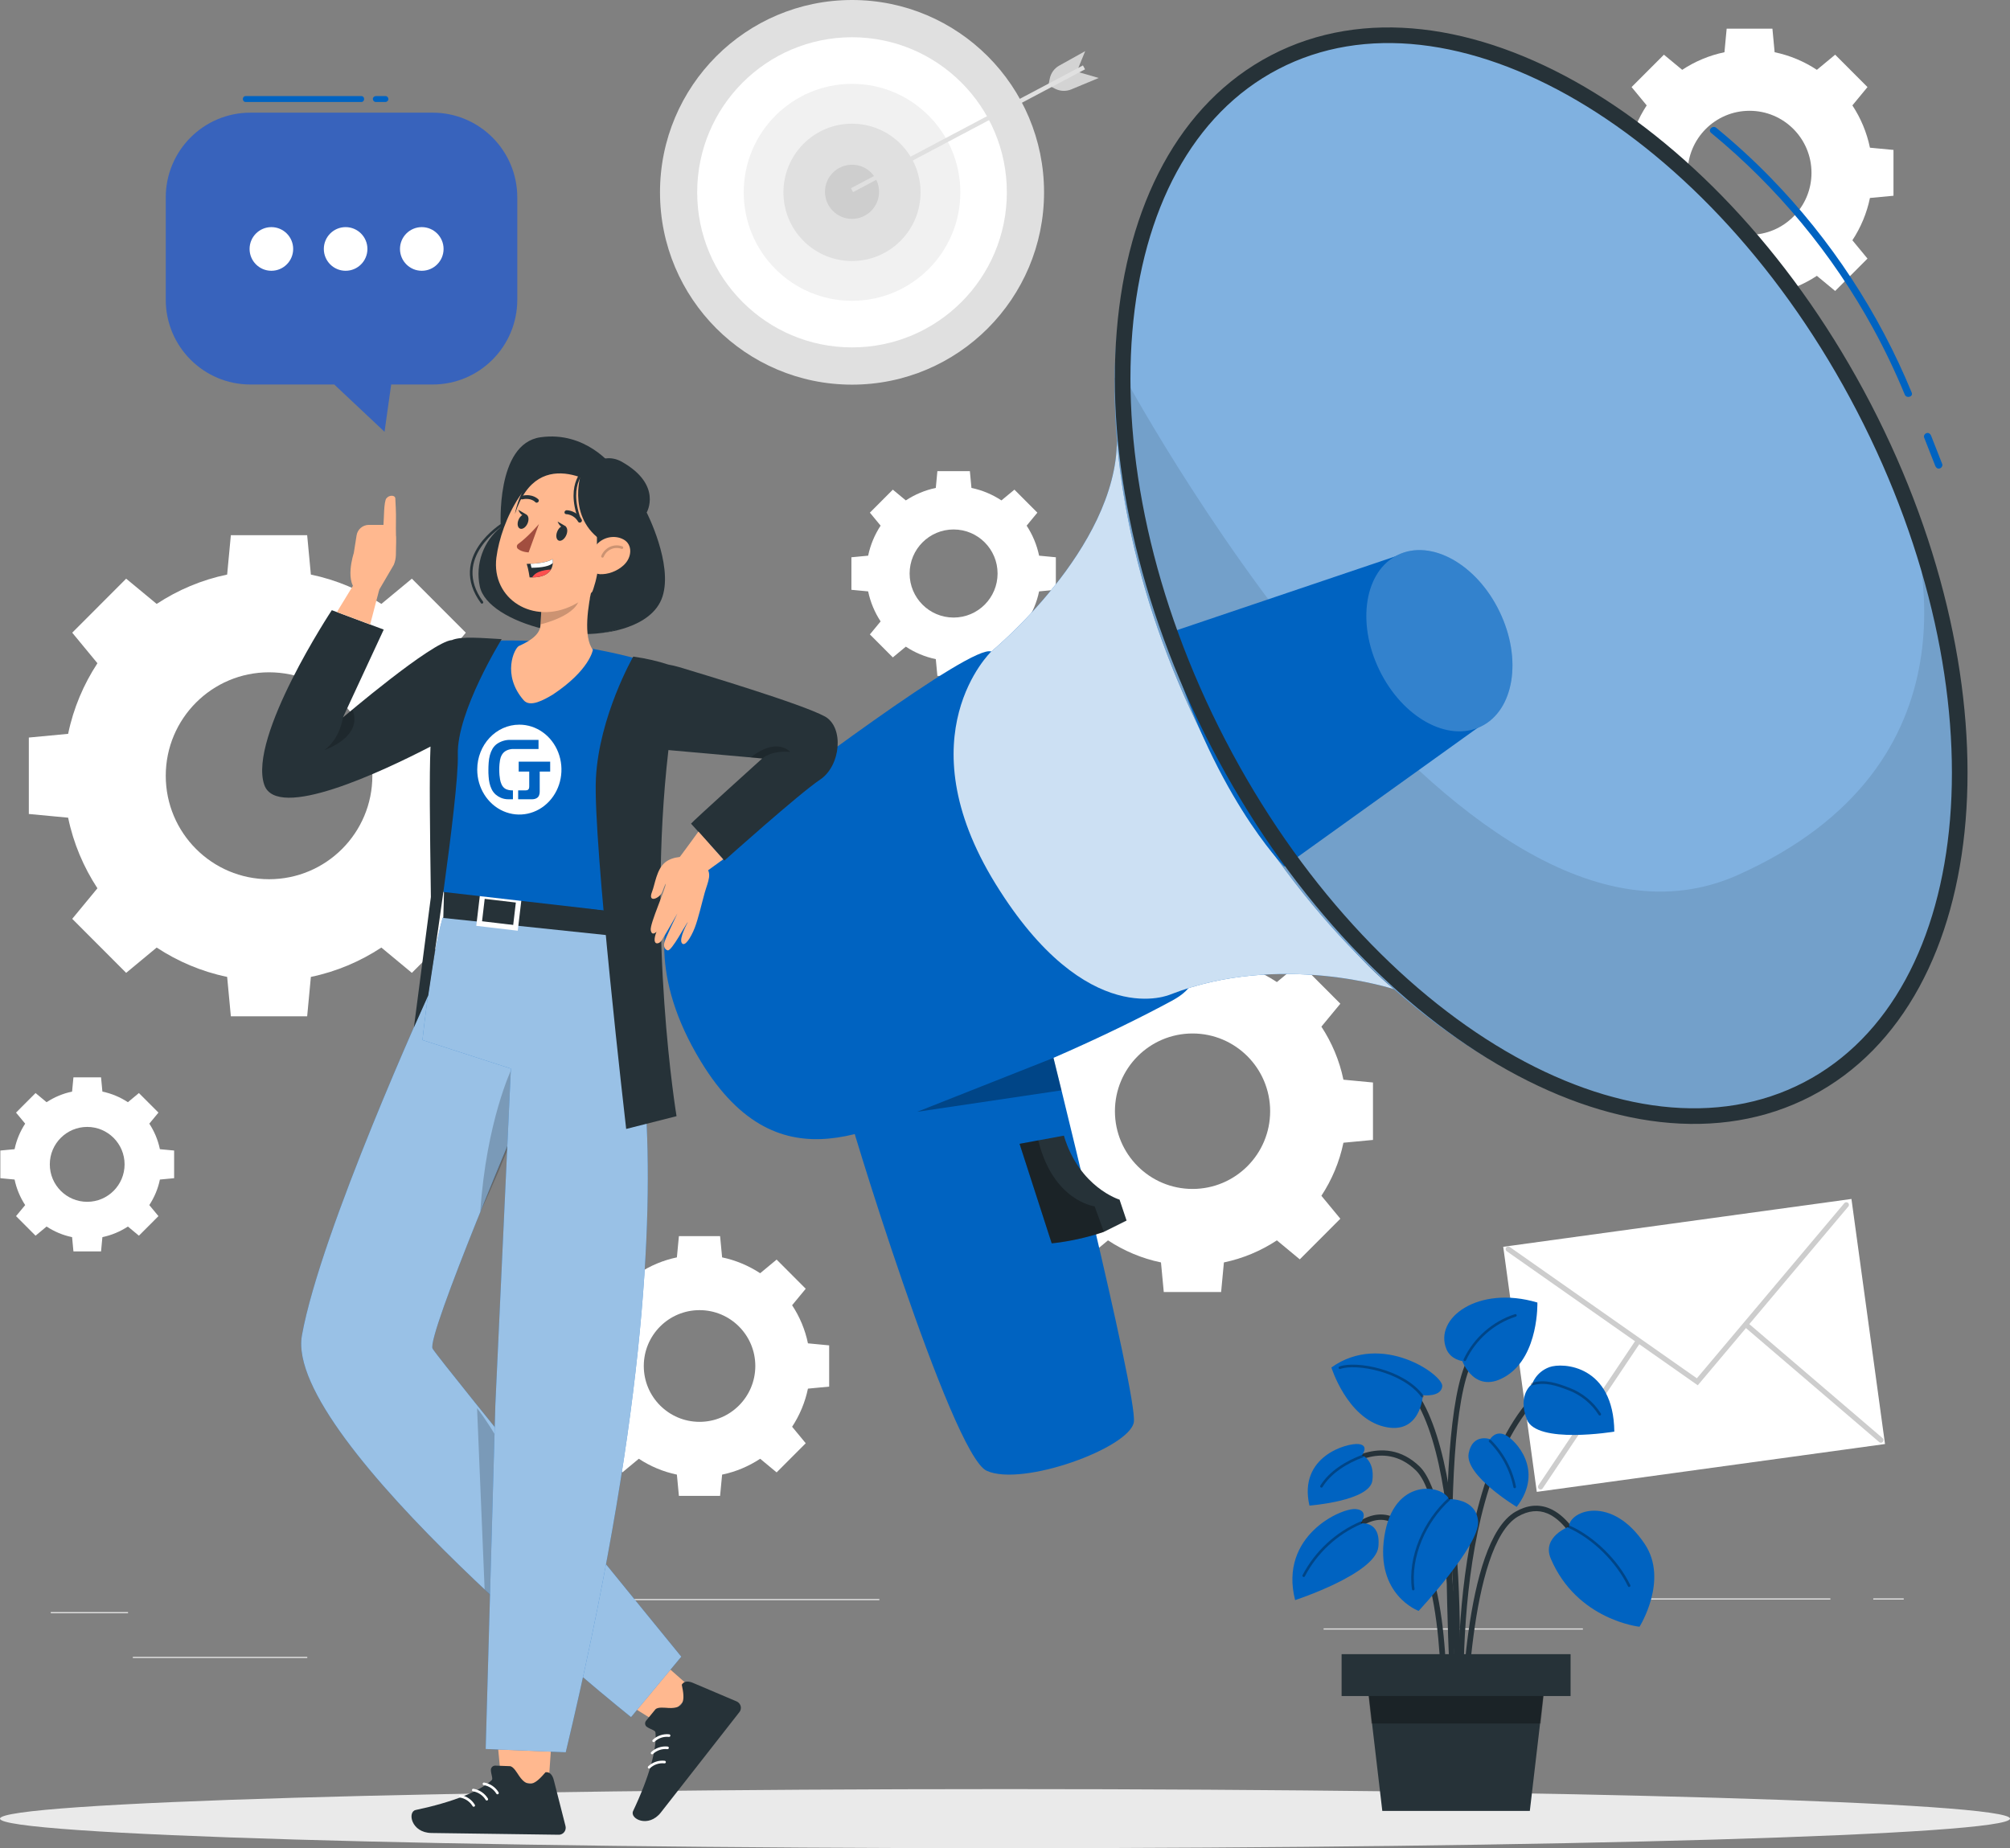<?xml version="1.0" encoding="UTF-8"?>
<svg xmlns="http://www.w3.org/2000/svg" width="386" height="355" viewBox="0 0 386 355" fill="none">
  <rect x="0" y="0" width="386" height="355" fill="#808080" stroke="none"/>
  <g clip-path="url(#clip0_4474_20812)">
    <path d="M24.589 309.644H9.75V309.875H24.589V309.644Z" fill="#E0E0E0"></path>
    <path d="M168.872 307.135H119.41V307.367H168.872V307.135Z" fill="#E0E0E0"></path>
    <path d="M59.007 318.243H25.512V318.475H59.007V318.243Z" fill="#E0E0E0"></path>
    <path d="M351.509 307.015H311.602V307.247H351.509V307.015Z" fill="#E0E0E0"></path>
    <path d="M365.591 307.015H359.742V307.247H365.591V307.015Z" fill="#E0E0E0"></path>
    <path d="M303.978 312.782H254.184V313.013H303.978V312.782Z" fill="#E0E0E0"></path>
    <path d="M90.238 140.956C89.222 136.032 87.272 131.459 84.611 127.395L89.453 121.527L79.095 111.151L73.237 116.001C69.18 113.335 64.616 111.382 59.7 110.364L58.988 102.801H44.334L43.622 110.364C38.707 111.382 34.142 113.335 30.086 116.001L24.228 111.151L13.87 121.527L18.711 127.395C16.05 131.459 14.101 136.032 13.084 140.956L5.535 141.669V156.349L13.084 157.062C14.101 161.986 16.05 166.559 18.711 170.623L13.87 176.491L24.228 186.868L30.086 182.008C34.142 184.674 38.707 186.627 43.622 187.645L44.334 195.208H58.988L59.7 187.645C64.616 186.627 69.18 184.674 73.237 182.008L79.095 186.868L89.453 176.491L84.611 170.632C87.272 166.568 89.222 161.996 90.238 157.071L97.787 156.359V141.678L90.238 140.965V140.956ZM71.509 149.009C71.509 159.987 62.629 168.882 51.67 168.882C40.712 168.882 31.832 159.987 31.832 149.009C31.832 138.031 40.712 129.136 51.67 129.136C62.629 129.136 71.509 138.031 71.509 149.009Z" fill="white"></path>
    <path d="M257.992 207.389C257.225 203.686 255.765 200.252 253.76 197.198L257.4 192.792L249.611 184.988L245.213 188.635C242.163 186.636 238.735 185.164 235.039 184.396L234.504 178.713H223.489L222.954 184.396C219.267 185.164 215.83 186.627 212.78 188.635L208.382 184.988L200.593 192.792L204.233 197.198C202.238 200.252 200.768 203.686 200.001 207.389L194.328 207.926V218.959L200.001 219.496C200.768 223.189 202.228 226.633 204.233 229.687L200.593 234.093L208.382 241.897L212.78 238.25C215.83 240.258 219.258 241.721 222.954 242.489L223.489 248.172H234.504L235.039 242.489C238.726 241.721 242.163 240.258 245.213 238.25L249.611 241.897L257.4 234.093L253.76 229.687C255.765 226.633 257.225 223.199 257.992 219.496L263.665 218.959V207.926L257.992 207.389ZM243.919 213.443C243.919 221.69 237.248 228.373 229.015 228.373C220.782 228.373 214.111 221.69 214.111 213.443C214.111 205.195 220.782 198.512 229.015 198.512C237.248 198.512 243.919 205.195 243.919 213.443Z" fill="white"></path>
    <path d="M155.158 258.03C154.613 255.374 153.56 252.902 152.118 250.709L154.733 247.543L149.143 241.943L145.983 244.562C143.793 243.128 141.326 242.072 138.674 241.517L138.286 237.435H130.377L129.989 241.517C127.337 242.072 124.87 243.118 122.68 244.562L119.52 241.943L113.93 247.543L116.544 250.709C115.103 252.902 114.059 255.374 113.505 258.03L109.43 258.419V266.343L113.505 266.731C114.059 269.388 115.103 271.859 116.544 274.053L113.93 277.219L119.52 282.819L122.68 280.199C124.87 281.643 127.337 282.689 129.989 283.245L130.377 287.327H138.286L138.674 283.245C141.326 282.699 143.793 281.643 145.983 280.199L149.143 282.819L154.733 277.219L152.118 274.053C153.56 271.859 154.604 269.388 155.158 266.731L159.233 266.343V258.419L155.158 258.03ZM145.05 262.381C145.05 268.305 140.254 273.109 134.341 273.109C128.427 273.109 123.632 268.305 123.632 262.381C123.632 256.457 128.427 251.653 134.341 251.653C140.254 251.653 145.05 256.457 145.05 262.381Z" fill="white"></path>
    <path d="M359.104 28.371C358.494 25.418 357.33 22.678 355.732 20.244L358.633 16.726L352.424 10.506L348.913 13.412C346.482 11.811 343.747 10.645 340.8 10.034L340.375 5.508H331.588L331.163 10.034C328.215 10.645 325.48 11.811 323.05 13.412L319.539 10.506L313.329 16.726L316.231 20.244C314.632 22.678 313.468 25.418 312.858 28.371L308.34 28.797V37.599L312.858 38.025C313.468 40.978 314.632 43.718 316.231 46.152L313.329 49.67L319.539 55.89L323.05 52.983C325.48 54.585 328.215 55.751 331.163 56.362L331.588 60.888H340.375L340.8 56.362C343.747 55.751 346.482 54.585 348.913 52.983L352.424 55.89L358.633 49.67L355.732 46.152C357.33 43.718 358.494 40.978 359.104 38.025L363.623 37.599V28.797L359.104 28.371ZM347.878 33.193C347.878 39.775 342.555 45.106 335.986 45.106C329.416 45.106 324.094 39.775 324.094 33.193C324.094 26.612 329.416 21.28 335.986 21.28C342.555 21.28 347.878 26.612 347.878 33.193Z" fill="white"></path>
    <path d="M30.706 220.737C30.337 218.959 29.634 217.302 28.673 215.831L30.429 213.711L26.677 209.953L24.562 211.712C23.092 210.749 21.439 210.045 19.664 209.675L19.406 206.935H14.102L13.843 209.675C12.069 210.045 10.415 210.749 8.946 211.712L6.83 209.953L3.079 213.711L4.834 215.831C3.873 217.302 3.171 218.959 2.801 220.737L0.066 220.996V226.309L2.801 226.568C3.171 228.345 3.873 230.002 4.834 231.474L3.079 233.594L6.83 237.352L8.946 235.593C10.415 236.556 12.069 237.268 13.843 237.629L14.102 240.369H19.406L19.664 237.629C21.439 237.259 23.092 236.556 24.562 235.593L26.677 237.352L30.429 233.594L28.673 231.474C29.634 230.002 30.346 228.345 30.706 226.568L33.441 226.309V220.996L30.706 220.737ZM23.924 223.652C23.924 227.623 20.709 230.844 16.745 230.844C12.781 230.844 9.565 227.623 9.565 223.652C9.565 219.681 12.781 216.46 16.745 216.46C20.709 216.46 23.924 219.681 23.924 223.652Z" fill="white"></path>
    <path d="M355.552 230.298L288.68 239.486L295.125 286.559L361.997 277.37L355.552 230.298Z" fill="white"></path>
    <path d="M289.648 239.934L325.952 265.417L354.569 231.428" fill="white"></path>
    <path d="M289.648 239.934L325.952 265.417L354.569 231.428" stroke="#CDCDCD" stroke-miterlimit="10" stroke-linecap="round"></path>
    <path d="M295.848 285.596L314.568 257.651" stroke="#CDCDCD" stroke-linecap="round" stroke-linejoin="round"></path>
    <path d="M361.209 276.617L335.66 254.754" stroke="#CDCDCD" stroke-linecap="round" stroke-linejoin="round"></path>
    <path d="M163.623 73.884C183.989 73.884 200.5 57.345 200.5 36.942C200.5 16.54 183.989 0 163.623 0C143.256 0 126.746 16.54 126.746 36.942C126.746 57.345 143.256 73.884 163.623 73.884Z" fill="#E0E0E0"></path>
    <path d="M163.621 66.729C180.043 66.729 193.355 53.393 193.355 36.942C193.355 20.491 180.043 7.155 163.621 7.155C147.199 7.155 133.887 20.491 133.887 36.942C133.887 53.393 147.199 66.729 163.621 66.729Z" fill="white"></path>
    <path d="M163.623 57.778C175.11 57.778 184.423 48.45 184.423 36.942C184.423 25.435 175.11 16.106 163.623 16.106C152.136 16.106 142.824 25.435 142.824 36.942C142.824 48.45 152.136 57.778 163.623 57.778Z" fill="#F1F1F1"></path>
    <path d="M172.927 46.275C178.069 41.124 178.069 32.772 172.927 27.621C167.785 22.47 159.449 22.47 154.307 27.621C149.165 32.772 149.165 41.124 154.307 46.275C159.449 51.426 167.785 51.426 172.927 46.275Z" fill="#E0E0E0"></path>
    <path d="M163.623 42.042C166.49 42.042 168.815 39.713 168.815 36.84C168.815 33.967 166.49 31.638 163.623 31.638C160.755 31.638 158.43 33.967 158.43 36.84C158.43 39.713 160.755 42.042 163.623 42.042Z" fill="#CECECE"></path>
    <path d="M201.305 16.578L201.591 15.125C201.804 14.051 202.469 13.126 203.421 12.598L208.401 9.821L206.839 13.644L201.305 16.578Z" fill="#D3D3D3"></path>
    <path d="M201.305 16.365L202.617 17.041C203.587 17.541 204.723 17.587 205.731 17.171L210.997 14.977L207.033 13.829L201.305 16.356V16.365Z" fill="#D3D3D3"></path>
    <path d="M163.621 36.526L208.167 12.94" stroke="#E0E0E0" stroke-width="0.85" stroke-miterlimit="10"></path>
    <path d="M199.549 106.735C199.115 104.643 198.283 102.69 197.156 100.968L199.216 98.469L194.809 94.054L192.314 96.118C190.586 94.98 188.646 94.156 186.558 93.721L186.253 90.499H180.016L179.711 93.721C177.623 94.156 175.673 94.989 173.954 96.118L171.46 94.054L167.052 98.469L169.113 100.968C167.976 102.699 167.154 104.643 166.719 106.735L163.504 107.041V113.289L166.719 113.594C167.154 115.686 167.985 117.639 169.113 119.361L167.052 121.86L171.46 126.275L173.954 124.211C175.682 125.35 177.623 126.174 179.711 126.609L180.016 129.83H186.253L186.558 126.609C188.646 126.174 190.596 125.34 192.314 124.211L194.809 126.275L199.216 121.86L197.156 119.361C198.292 117.63 199.115 115.686 199.549 113.594L202.765 113.289V107.041L199.549 106.735ZM191.575 110.16C191.575 114.834 187.796 118.62 183.13 118.62C178.463 118.62 174.684 114.834 174.684 110.16C174.684 105.486 178.463 101.7 183.13 101.7C187.796 101.7 191.575 105.486 191.575 110.16Z" fill="white"></path>
    <path d="M386 349.326C386 352.464 299.588 355 192.995 355C86.403 355 0 352.454 0 349.326C0 346.197 86.412 343.652 193.005 343.652C299.597 343.652 386.009 346.197 386.009 349.326H386Z" fill="#EAEAEA"></path>
    <path d="M279.971 330.313C279.962 329.897 278.576 288.937 271.923 282.449C265.455 276.145 258.026 282.217 257.712 282.476L257.047 281.68C257.13 281.606 265.511 274.757 272.644 281.708C279.592 288.484 280.951 328.582 281.006 330.286L279.962 330.323L279.971 330.313Z" fill="#263238"></path>
    <path d="M280.546 338.366C280.5 337.876 276 289.187 293.75 268.777L294.535 269.462C277.081 289.53 281.535 337.783 281.581 338.265L280.546 338.366Z" fill="#263238"></path>
    <path d="M279.888 333.21L278.854 333.146C278.89 332.59 282.328 277.793 269.309 265.796L270.011 265.028C283.4 277.367 280.045 330.943 279.888 333.22V333.21Z" fill="#263238"></path>
    <path d="M281.579 333.183H280.535C280.544 331.665 280.96 296.157 291.032 290.372C293.268 289.085 295.458 288.873 297.546 289.733C303.635 292.26 306.647 303.109 306.777 303.572L305.77 303.849C305.742 303.738 302.757 293.029 297.149 290.696C295.375 289.965 293.499 290.159 291.549 291.27C281.995 296.759 281.579 332.813 281.579 333.174V333.183Z" fill="#263238"></path>
    <path d="M277.663 333.21L276.628 333.155C276.646 332.877 278.143 305.099 270.659 295.306C268.848 292.936 266.88 291.807 264.801 291.946C259.894 292.288 255.782 299.48 255.745 299.554L254.84 299.045C255.015 298.731 259.266 291.298 264.727 290.918C267.166 290.742 269.448 292.01 271.49 294.676C279.206 304.775 277.737 332.063 277.672 333.22L277.663 333.21Z" fill="#263238"></path>
    <path d="M279.298 336.987C279.094 334.294 274.41 270.86 282.652 259.687L283.493 260.307C275.472 271.174 280.286 336.256 280.333 336.913L279.298 336.996V336.987Z" fill="#263238"></path>
    <path d="M301.288 293.242C301.288 293.242 296.021 295.195 297.813 299.388C302.849 311.208 314.852 312.467 314.852 312.467C314.852 312.467 320.488 303.535 315.868 296.592C309.502 287.031 301.426 290.159 301.288 293.242Z" fill="#0063C1"></path>
    <path d="M278.284 287.956C278.284 287.956 283.55 287.734 283.855 292.288C284.151 296.842 272.435 309.422 272.435 309.422C272.435 309.422 264.073 306.395 265.865 295.037C267.658 283.68 276.972 285.152 278.274 287.956H278.284Z" fill="#0063C1"></path>
    <path d="M280.834 261.437C280.834 261.437 278.616 261.168 277.784 259.169C275.299 253.217 283.837 246.802 295.239 250.19C295.239 250.19 295.544 260.243 289.399 264.214C283.264 268.185 280.824 261.437 280.824 261.437H280.834Z" fill="#0063C1"></path>
    <path d="M261.29 292.631C261.29 292.631 263.128 290.104 260.347 289.863C257.575 289.613 245.563 295.01 248.714 307.348C248.714 307.348 264.163 302.304 264.699 297.129C265.235 291.964 261.28 292.631 261.28 292.631H261.29Z" fill="#0063C1"></path>
    <path d="M294.231 265.852C294.231 265.852 294.924 263.566 297.539 262.603C300.154 261.649 309.875 262.242 310.013 274.988C310.013 274.988 295.054 277.478 293.206 272.628C291.358 267.777 294.231 265.852 294.231 265.852Z" fill="#0063C1"></path>
    <path d="M286.155 276.441C286.155 276.441 287.162 274.692 289.084 275.627C291.006 276.562 296.67 282.402 291.264 289.446C291.264 289.446 281.23 283.402 282.043 279.153C282.801 275.238 286.146 276.432 286.146 276.432L286.155 276.441Z" fill="#0063C1"></path>
    <path d="M261.566 279.514C261.566 279.514 263.017 277.607 260.892 277.376C258.767 277.145 249.259 279.681 251.467 289.196C251.467 289.196 263.054 288.326 263.553 284.374C264.052 280.421 261.557 279.514 261.557 279.514H261.566Z" fill="#0063C1"></path>
    <path opacity="0.3" d="M271.399 305.228C270.53 299.036 273.654 292.149 278.283 287.956" stroke="black" stroke-width="0.5" stroke-linecap="round" stroke-linejoin="round"></path>
    <path opacity="0.3" d="M286.156 276.793C288.549 279.181 290.222 282.291 290.878 285.605" stroke="black" stroke-width="0.5" stroke-linecap="round" stroke-linejoin="round"></path>
    <path opacity="0.3" d="M301.289 293.241C306.066 295.37 310.566 299.869 312.858 304.58" stroke="black" stroke-width="0.5" stroke-linecap="round" stroke-linejoin="round"></path>
    <path opacity="0.3" d="M294.23 265.852C296.707 265.139 298.943 265.898 301.345 266.824C303.748 267.74 305.845 269.462 307.222 271.647" stroke="black" stroke-width="0.5" stroke-linecap="round" stroke-linejoin="round"></path>
    <path d="M273.254 267.999C273.254 267.999 276.765 268.416 276.969 266.269C277.172 264.112 265.372 255.735 255.68 262.668C255.68 262.668 258.664 272.276 265.751 274.025C272.848 275.775 273.245 268.009 273.245 268.009L273.254 267.999Z" fill="#0063C1"></path>
    <path opacity="0.3" d="M273.144 268.175C269.458 263.205 260.393 261.594 257.316 262.714" stroke="black" stroke-width="0.5" stroke-linecap="round" stroke-linejoin="round"></path>
    <path opacity="0.3" d="M261.67 279.69C258.657 280.81 255.442 282.745 253.77 285.494" stroke="black" stroke-width="0.5" stroke-linecap="round" stroke-linejoin="round"></path>
    <path opacity="0.3" d="M250.367 302.664C252.723 298.138 256.678 294.482 261.363 292.482" stroke="black" stroke-width="0.5" stroke-linecap="round" stroke-linejoin="round"></path>
    <path opacity="0.3" d="M281.305 261.196C283.18 257.179 286.793 254.004 291.016 252.662" stroke="black" stroke-width="0.5" stroke-linecap="round" stroke-linejoin="round"></path>
    <path d="M293.787 347.845H265.457L262.398 321.76H296.845L293.787 347.845Z" fill="#263238"></path>
    <path d="M301.614 317.734H257.641V325.778H301.614V317.734Z" fill="#263238"></path>
    <path opacity="0.3" d="M262.824 325.778L263.369 331.054H295.876L296.43 325.778H262.824Z" fill="black"></path>
    <path d="M48.085 21.641H83.086C92.058 21.641 99.339 28.926 99.339 37.923V57.575C99.339 66.562 92.058 73.856 83.086 73.856H75.121L73.846 82.937L64.19 73.856H48.085C39.113 73.856 31.832 66.562 31.832 57.575V37.923C31.832 28.935 39.104 21.641 48.085 21.641Z" fill="#3863BC"></path>
    <path d="M56.301 47.818C56.301 50.133 54.425 52.011 52.115 52.011C49.805 52.011 47.93 50.133 47.93 47.818C47.93 45.504 49.805 43.625 52.115 43.625C54.425 43.625 56.301 45.504 56.301 47.818Z" fill="white"></path>
    <path d="M70.559 47.818C70.559 50.133 68.683 52.011 66.373 52.011C64.063 52.011 62.188 50.133 62.188 47.818C62.188 45.504 64.063 43.625 66.373 43.625C68.683 43.625 70.559 45.504 70.559 47.818Z" fill="white"></path>
    <path d="M85.184 47.818C85.184 50.133 83.308 52.011 80.998 52.011C78.688 52.011 76.812 50.133 76.812 47.818C76.812 45.504 78.688 43.625 80.998 43.625C83.308 43.625 85.184 45.504 85.184 47.818Z" fill="white"></path>
    <path d="M47.181 19.587H69.385C70.106 19.587 70.106 18.457 69.385 18.457H47.181C46.46 18.457 46.46 19.587 47.181 19.587Z" fill="#0063C1"></path>
    <path d="M72.165 19.587H74.023C74.318 19.587 74.596 19.327 74.586 19.022C74.577 18.716 74.337 18.457 74.023 18.457H72.165C71.87 18.457 71.593 18.716 71.602 19.022C71.611 19.327 71.851 19.587 72.165 19.587Z" fill="#0063C1"></path>
    <path d="M138.341 160.2C131.337 165.569 127.253 173.973 127.576 182.804C127.798 188.663 129.637 195.763 134.617 203.927C149.956 229.095 168.842 215.821 182.905 210.86C197.773 205.621 213.665 198.373 225.003 192.255C229.983 189.57 228.819 187.46 228.819 187.46C228.819 187.46 194.917 127.062 190.362 125.155C186.648 123.6 151.212 150.342 138.35 160.191L138.341 160.2Z" fill="#0063C1"></path>
    <path d="M162.477 211.925C162.403 212.924 182.666 279.329 189.457 282.495C196.249 285.661 216.928 278.126 217.741 273.165C218.554 268.203 201.192 198.66 201.192 198.66L162.477 211.925Z" fill="#0063C1"></path>
    <path d="M224.827 190.996C245.904 182.804 267.719 190.015 267.719 190.015C254.284 178.99 245.802 162.634 234.4 143.353C218.285 116.103 214.913 84.557 214.497 84.566C214.451 105.411 190.353 125.155 190.353 125.155C190.353 125.155 173.564 141.215 191.175 169.762C208.787 198.308 224.827 190.996 224.827 190.996Z" fill="#0063C1"></path>
    <path opacity="0.8" d="M224.827 190.996C245.904 182.804 267.719 190.015 267.719 190.015C254.284 178.99 245.802 162.634 234.4 143.353C218.285 116.103 214.913 84.557 214.497 84.566C214.451 105.411 190.353 125.155 190.353 125.155C190.353 125.155 173.564 141.215 191.175 169.762C208.787 198.308 224.827 190.996 224.827 190.996Z" fill="white"></path>
    <path opacity="0.3" d="M202.317 203.196L176.141 213.554L203.842 209.435L202.317 203.196Z" fill="black"></path>
    <path d="M195.797 219.7L201.969 238.814C201.969 238.814 206.312 238.537 211.995 236.611L216.347 234.445L214.998 230.428C214.998 230.428 207.273 228.105 204.307 218.135L195.797 219.709V219.7Z" fill="#263238"></path>
    <path opacity="0.3" d="M211.995 236.611L210.211 231.714C210.211 231.714 202.256 230.743 199.391 219.042L195.797 219.709L201.969 238.823C201.969 238.823 207.587 238.212 211.995 236.62V236.611Z" fill="black"></path>
    <path d="M346.264 209.67C380.976 191.598 386.208 132.788 357.949 78.313C329.689 23.838 278.64 -5.673 243.927 12.399C209.214 30.47 203.983 89.281 232.242 143.756C260.502 198.231 311.551 227.742 346.264 209.67Z" fill="#0063C1"></path>
    <path opacity="0.5" d="M346.264 209.67C380.976 191.598 386.208 132.788 357.949 78.313C329.689 23.838 278.64 -5.673 243.927 12.399C209.214 30.47 203.983 89.281 232.242 143.756C260.502 198.231 311.551 227.742 346.264 209.67Z" fill="white"></path>
    <path opacity="0.1" d="M365.487 94.906C369.081 104.745 381.149 146.889 333.701 168.086C279.768 192.19 215.226 71.107 215.226 71.107L214.053 72.672C213.766 94.6 219.708 119.602 232.237 143.761C260.493 198.234 311.544 227.753 346.258 209.675C377.462 193.43 384.845 144.26 365.478 94.906H365.487Z" fill="black"></path>
    <path d="M223.891 121.758L270.516 106.004L285.974 138.216L246.621 166.457C246.621 166.457 232.567 152.369 223.891 121.749V121.758Z" fill="#0063C1"></path>
    <path d="M287.962 117.463C292.37 126.562 290.771 136.448 284.396 139.549C278.02 142.641 269.279 137.781 264.881 128.673C260.473 119.574 262.072 109.688 268.447 106.587C274.823 103.495 283.564 108.355 287.962 117.463Z" fill="#0063C1"></path>
    <path opacity="0.2" d="M287.962 117.463C292.37 126.562 290.771 136.448 284.396 139.549C278.02 142.641 269.279 137.781 264.881 128.673C260.473 119.574 262.072 109.688 268.447 106.587C274.823 103.495 283.564 108.355 287.962 117.463Z" fill="white"></path>
    <path d="M347.137 209.214C381.37 191.392 386.212 132.784 357.953 78.309C329.693 23.834 279.033 -5.879 244.8 11.943C210.568 29.764 205.725 88.372 233.985 142.847C262.244 197.322 312.904 227.035 347.137 209.214Z" stroke="#263238" stroke-width="3" stroke-miterlimit="10"></path>
    <path d="M328.603 25.529C341.271 35.942 351.897 48.762 359.769 63.175C362.006 67.266 364.011 71.478 365.785 75.782C366.117 76.596 367.457 76.235 367.124 75.412C360.814 60.065 351.583 45.986 340.005 34.11C336.716 30.731 333.232 27.547 329.582 24.548C328.899 23.983 327.91 24.964 328.603 25.529Z" fill="#0063C1"></path>
    <path d="M369.508 84.038C370.22 85.862 370.941 87.676 371.652 89.5C371.791 89.851 372.114 90.092 372.502 89.981C372.835 89.888 373.121 89.481 372.983 89.129C372.271 87.306 371.55 85.492 370.839 83.668C370.7 83.316 370.377 83.076 369.989 83.187C369.656 83.279 369.37 83.687 369.508 84.038Z" fill="#0063C1"></path>
    <path d="M95.082 329.823L96.237 341.921L105.32 342.911L106.244 329.906L95.082 329.823Z" fill="#FFB88F"></path>
    <path d="M94.269 339.986C94.25 339.505 94.666 339.125 95.128 339.144L97.891 339.246C98.593 339.255 99.305 340.56 99.702 341.134C101.448 343.643 102.797 342.717 104.765 340.412C105.994 340.282 106.308 341.726 106.401 342.115L108.591 350.714C108.785 351.436 108.369 352.177 107.667 352.371C107.537 352.408 107.408 352.418 107.279 352.418C103.536 352.362 101.762 352.344 97.105 352.279L82.848 352.084C78.958 352.029 78.21 348.021 79.817 347.669C87.034 346.142 92.162 344.05 94.417 341.949C94.731 341.671 94.296 340.856 94.269 339.986Z" fill="#263238"></path>
    <path d="M92.938 342.643C94 342.809 94.97 343.467 95.534 344.402" stroke="white" stroke-width="0.5" stroke-linecap="round" stroke-linejoin="round"></path>
    <path d="M90.887 343.837C91.949 344.004 92.919 344.661 93.483 345.596" stroke="white" stroke-width="0.5" stroke-linecap="round" stroke-linejoin="round"></path>
    <path d="M88.375 345.031C89.438 345.198 90.408 345.855 90.971 346.79" stroke="white" stroke-width="0.5" stroke-linecap="round" stroke-linejoin="round"></path>
    <path d="M116.637 324.898L126.949 331.304L133.241 324.667L123.465 316.049L116.637 324.898Z" fill="#FFB88F"></path>
    <path d="M124.221 331.702C123.833 331.424 123.778 330.869 124.082 330.508L125.838 328.369C126.272 327.823 127.732 328.036 128.434 328.073C131.484 328.203 131.567 326.564 130.929 323.602C131.576 322.547 132.907 323.167 133.276 323.334L141.435 326.796C142.119 327.083 142.461 327.86 142.184 328.536C142.137 328.656 142.073 328.768 141.99 328.869C139.68 331.822 138.589 333.22 135.716 336.895L126.919 348.132C124.526 351.196 120.885 349.363 121.578 347.873C124.738 341.199 126.18 335.839 125.875 332.766C125.847 332.35 124.942 332.202 124.221 331.693V331.702Z" fill="#263238"></path>
    <path d="M125.523 334.377C126.3 333.627 127.408 333.257 128.489 333.377" stroke="white" stroke-width="0.5" stroke-linecap="round" stroke-linejoin="round"></path>
    <path d="M125.227 336.728C126.003 335.978 127.112 335.608 128.193 335.728" stroke="white" stroke-width="0.5" stroke-linecap="round" stroke-linejoin="round"></path>
    <path d="M124.656 339.459C125.432 338.709 126.541 338.339 127.622 338.459" stroke="white" stroke-width="0.5" stroke-linecap="round" stroke-linejoin="round"></path>
    <path d="M100.857 211.971C100.857 211.971 81.749 256.892 83.08 259.058C84.752 261.77 130.832 318.215 130.832 318.215L121.185 329.823C121.185 329.823 54.389 276.562 57.984 256.494C61.587 236.426 82.257 191.088 82.257 191.088C103.25 195.319 100.848 211.971 100.848 211.971H100.857Z" fill="#0063C1"></path>
    <path opacity="0.6" d="M100.857 211.971C100.857 211.971 81.749 256.892 83.08 259.058C84.752 261.77 130.832 318.215 130.832 318.215L121.185 329.823C121.185 329.823 54.389 276.562 57.984 256.494C61.587 236.426 82.257 191.088 82.257 191.088C103.25 195.319 100.848 211.971 100.848 211.971H100.857Z" fill="white"></path>
    <path opacity="0.2" d="M113.534 306.673C113.682 312.051 113.072 317.419 111.714 322.621C106.558 318.049 99.915 311.995 93.068 305.312L91.617 270.48C98.067 278.709 106.789 298.944 113.544 306.682L113.534 306.673Z" fill="black"></path>
    <path opacity="0.2" d="M98.288 205.223C99.064 205.436 99.803 205.788 100.459 206.26C100.903 208.12 101.042 210.045 100.857 211.943C100.857 211.943 97.235 222.255 92.227 232.807C93.409 215.266 98.288 205.223 98.288 205.223Z" fill="black"></path>
    <path d="M81.129 199.78C81.129 199.78 82.792 184.017 85.001 176.297C85.001 176.297 112.822 170.16 116.777 179.657C116.832 179.694 116.832 179.759 116.832 179.805H116.897C116.897 179.805 138.389 212.036 108.646 336.58L93.27 335.951L95.127 269.832L98.112 205.26L81.129 199.771V199.78Z" fill="#0063C1"></path>
    <path opacity="0.6" d="M81.129 199.78C81.129 199.78 82.792 184.017 85.001 176.297C85.001 176.297 112.822 170.16 116.777 179.657C116.832 179.694 116.832 179.759 116.832 179.805H116.897C116.897 179.805 138.389 212.036 108.646 336.58L93.27 335.951L95.127 269.832L98.112 205.26L81.129 199.771V199.78Z" fill="white"></path>
    <path d="M85.286 170.761L85.129 176.325L117.053 179.675L117.182 174.973L85.286 170.761Z" fill="#263238"></path>
    <path d="M92.643 172.099L92.019 177.394L98.993 178.218L99.617 172.924L92.643 172.099Z" stroke="white" stroke-miterlimit="10"></path>
    <path d="M86.157 130.172C86.979 123.573 91.498 123.165 91.498 123.165C91.498 123.165 95.175 122.906 101.403 123.082C106.217 123.378 111.003 124.026 115.725 124.998C120.206 125.877 124.614 127.071 128.919 128.589C128.134 130.644 127.423 132.597 126.757 134.44C119.116 155.433 118.146 163.088 117.055 174.992L85.14 171.326C84.494 148.713 85.418 136.319 86.157 130.172Z" fill="#0063C1"></path>
    <path d="M96.347 122.767C92.651 122.564 88.576 122.175 86.802 122.943C82.977 123.211 65.855 137.818 65.855 137.818L73.691 120.934L63.721 117.204C63.721 117.204 47.615 141.585 50.748 150.74C53.15 157.738 73.312 148.25 82.672 143.4C82.432 149.388 82.552 157.886 82.746 172.298L79.493 197.309L82.247 191.162C82.247 191.162 88.151 153.184 87.92 144.955C87.689 136.726 96.347 122.767 96.347 122.767Z" fill="#263238"></path>
    <path d="M74.207 95.729C74.715 95.035 75.889 95.072 75.917 95.739C75.944 96.405 76.092 98.525 76.037 100.2C76.009 100.922 76.037 101.931 76.046 102.903C76.064 103.014 76.083 103.125 76.074 103.246V104.217C76.064 104.699 76.064 105.125 76.046 105.43L76.028 106.55C76.018 107.217 75.88 107.874 75.621 108.494L72.526 113.779L68.931 113.715C65.965 112.15 67.942 106.226 67.942 106.226L68.478 102.838C68.654 101.7 69.624 100.848 70.779 100.82H73.644C73.644 100.82 73.644 100.793 73.644 100.774C73.754 99.589 73.69 96.405 74.207 95.702V95.729Z" fill="#FFB88F"></path>
    <path d="M119.597 96.479C123.191 98.849 128.532 115.001 120.863 119.833C113.194 124.665 93.623 119.916 92.136 112.613C91.249 108.364 92.81 103.986 96.174 101.255C96.174 101.255 95.129 85.214 103.796 83.992C112.473 82.761 117.564 89.5 117.564 89.5C117.564 89.5 115.993 94.109 119.588 96.479H119.597Z" fill="#263238"></path>
    <path d="M113.857 112.132L109.07 112.159L104.238 113.326C104.219 113.39 104.201 113.455 104.182 113.529L103.776 120.268C103.545 122.249 101.032 123.452 99.636 124.091C98.786 124.535 96.319 129.608 100.56 134.495C101.808 135.939 104.432 134.439 106.141 133.43C113.275 128.7 113.857 124.813 113.857 124.813C111.99 122.341 112.859 116.454 113.857 112.141V112.132Z" fill="#FFB88F"></path>
    <path opacity="0.2" d="M103.805 119.925C103.805 119.925 111.317 118.231 111.317 114.483L103.943 117.537L103.805 119.925Z" fill="black"></path>
    <path d="M119.56 103.31C116.363 110.539 115.171 113.65 110.07 116.241C102.392 120.12 94.344 115.075 95.323 107.124C96.257 99.987 101.283 89.379 109.535 88.75C117.786 88.13 122.766 96.072 119.569 103.31H119.56Z" fill="#FFB88F"></path>
    <path d="M111.259 100.376C111.157 100.357 111.074 100.302 111.019 100.209C110.206 98.784 108.773 98.765 108.755 98.765C108.542 98.765 108.385 98.59 108.404 98.386C108.422 98.173 108.616 98.006 108.829 98.006C108.903 98.006 110.705 98.025 111.712 99.802C111.813 99.978 111.739 100.219 111.545 100.33C111.453 100.385 111.351 100.404 111.259 100.385V100.376Z" fill="#263238"></path>
    <path d="M100.062 95.859C99.997 95.813 99.951 95.739 99.942 95.646C99.933 95.452 100.08 95.266 100.284 95.22C102.326 94.767 103.361 95.896 103.407 95.942C103.527 96.081 103.499 96.303 103.333 96.451C103.167 96.59 102.936 96.6 102.815 96.461C102.778 96.414 101.956 95.553 100.33 95.915C100.228 95.933 100.127 95.915 100.053 95.868L100.062 95.859Z" fill="#263238"></path>
    <path d="M103.5 100.654C103.5 100.654 101.412 103.125 99.508 104.486C99.176 104.727 99.176 105.217 99.499 105.458C100.322 106.087 101.514 106.106 101.514 106.106L103.5 100.654Z" fill="#A24E3F"></path>
    <path d="M108.646 101.135C108.646 101.135 108.673 101.135 108.683 101.117L107.084 100.182C107.084 100.182 107.315 100.848 107.768 101.135C107.454 101.339 107.149 101.709 106.982 102.172C106.687 102.959 106.853 103.718 107.352 103.856C107.851 103.995 108.498 103.468 108.793 102.681C109.034 102.033 108.96 101.413 108.646 101.135Z" fill="#263238"></path>
    <path d="M101.133 98.858L99.535 97.923C99.535 97.923 99.793 98.673 100.311 98.923C99.997 99.117 99.71 99.469 99.544 99.922C99.257 100.691 99.433 101.422 99.932 101.561C100.431 101.7 101.068 101.191 101.355 100.432C101.604 99.756 101.503 99.108 101.133 98.867V98.858Z" fill="#263238"></path>
    <path d="M101.145 108.299C101.468 109.216 101.708 110.91 101.708 110.91C101.865 110.91 102.022 110.91 102.179 110.91C104.323 110.901 105.33 110.188 105.801 109.401C106.051 108.966 106.143 108.512 106.162 108.142C106.19 107.707 106.106 107.402 106.106 107.402C104.961 108.087 102.956 108.244 101.884 108.29C101.431 108.309 101.154 108.309 101.154 108.309L101.145 108.299Z" fill="#263238"></path>
    <path d="M101.883 108.29L102.068 109.059C104.091 109.04 105.514 108.762 106.161 108.151C106.189 107.716 106.105 107.411 106.105 107.411C104.96 108.096 102.955 108.253 101.883 108.299V108.29Z" fill="white"></path>
    <path d="M102.18 110.91C104.323 110.9 105.331 110.188 105.802 109.401C105.072 109.429 104.185 109.549 103.409 109.882C102.817 110.132 102.438 110.521 102.18 110.91Z" fill="#FD504E"></path>
    <path d="M113.255 114.927C121.035 111.252 125.692 91.564 113.301 88.556C100.91 85.547 98.887 98.738 98.887 98.738C103.433 84.492 116.073 94.1 116.073 94.1C114.354 98.516 114.65 105.338 114.65 105.338C115.74 109.595 113.246 114.946 113.246 114.927H113.255Z" fill="#263238"></path>
    <path d="M119.456 88.722C127.273 93.165 124.187 98.442 124.187 98.442C124.187 98.442 129.269 108.337 127.217 114.612C125.166 120.888 115.464 121.592 115.464 121.592C125.083 120.49 126.321 109.753 116.638 104.505C108.627 100.154 111.546 91.129 111.546 91.129C111.546 91.129 115.076 86.242 119.465 88.722H119.456Z" fill="#263238"></path>
    <path d="M111.28 99.7C108.73 92.647 112.5 90.083 112.5 90.083" stroke="#263238" stroke-width="0.5" stroke-linecap="round" stroke-linejoin="round"></path>
    <path d="M92.55 115.695C86.202 107.022 96.541 100.709 96.541 100.709" stroke="#263238" stroke-width="0.5" stroke-linecap="round" stroke-linejoin="round"></path>
    <path d="M119.798 108.54C118.412 109.818 116.647 110.355 115.205 110.29C113.043 110.188 113.043 106.661 114.374 104.856C115.566 103.236 117.913 102.635 119.733 103.616C121.525 104.579 121.387 107.069 119.788 108.54H119.798Z" fill="#FFB88F"></path>
    <path opacity="0.2" d="M115.703 106.865C115.98 106.161 116.544 105.578 117.237 105.263C117.93 104.949 118.734 104.921 119.436 105.189" stroke="black" stroke-width="0.5" stroke-linecap="round" stroke-linejoin="round"></path>
    <path opacity="0.2" d="M65.855 137.818C65.855 137.818 65.365 141.854 62.27 144.085C62.27 144.085 69.856 141.567 67.675 136.281L65.845 137.818H65.855Z" fill="black"></path>
    <path d="M64.699 117.565L67.776 112.521L72.821 113.298L71.084 119.953L64.699 117.565Z" fill="#FFB88F"></path>
    <path d="M158.393 137.614C154.059 135.226 134.489 129.367 130.451 128.145C129.73 127.932 129.037 127.775 128.381 127.664C126.348 126.997 124.122 126.47 121.608 126.118C121.608 126.118 115.039 137.577 114.438 149.527C113.838 161.477 120.25 216.849 120.25 216.849L129.924 214.396C129.924 214.396 124.196 179.981 128.363 144.075L146.381 145.686C146.381 145.686 132.89 157.867 132.706 158.21L139.109 165.3C139.109 165.3 153.496 152.415 157.478 149.759C161.47 147.111 162.153 139.688 158.393 137.605V137.614Z" fill="#263238"></path>
    <path opacity="0.2" d="M146.382 145.686C146.382 145.686 148.1 144.085 151.759 144.436C151.759 144.436 149.237 141.456 144.164 145.491L146.391 145.695L146.382 145.686Z" fill="black"></path>
    <path d="M131.882 164.597C131.882 164.597 129.332 164.319 127.706 165.67C126.071 167.022 125.793 169.845 125.211 171.317C124.324 173.557 126.717 172.557 127.179 171.317C127.835 169.567 127.835 169.743 127.835 169.743C127.909 170.622 124.721 177.5 124.971 178.703C125.211 179.907 126.08 178.962 126.08 178.962C126.08 178.962 125.35 180.656 125.941 181.128C126.098 181.249 126.653 181.286 127.105 180.573C128.122 178.953 130.09 175.454 130.09 175.454C129.97 175.649 127.854 180.147 127.632 180.86C127.336 181.795 127.669 182.387 128.214 182.545C128.99 182.767 131.809 177.278 132.086 177.13C132.086 177.13 130.358 180.231 130.921 181.119C131.476 182.008 132.668 180.11 133.407 178.24C134.082 176.528 134.821 173.288 135.329 171.483C135.967 169.252 136.927 167.66 135.274 166.253C133.62 164.846 131.91 164.597 131.91 164.597H131.882Z" fill="#FFB88F"></path>
    <path d="M130.175 165.059C130.36 164.939 134.129 159.728 134.129 159.728L138.888 165.059L135.552 167.475C135.552 167.475 129.436 164.939 129.805 164.995" fill="#FFB88F"></path>
    <path d="M107.205 144.519C105.952 141.295 103.001 139.191 99.732 139.195C95.265 139.195 91.648 143.059 91.648 147.827C91.648 151.319 93.621 154.467 96.641 155.801C99.664 157.139 103.141 156.398 105.454 153.929C107.768 151.46 108.457 147.747 107.205 144.523V144.519ZM95.924 148.915C95.955 149.215 95.992 149.486 96.03 149.714C96.081 150.028 96.173 150.336 96.303 150.625C96.473 151.044 96.78 151.384 97.169 151.579C97.541 151.738 97.941 151.818 98.343 151.814H98.504V153.524H97.671C97.159 153.535 96.651 153.437 96.173 153.235C95.822 153.083 95.494 152.877 95.197 152.624C94.88 152.346 94.617 152.002 94.426 151.615C94.238 151.236 94.098 150.834 94.006 150.419C93.914 149.999 93.856 149.573 93.832 149.139C93.791 148.705 93.791 148.286 93.791 147.885C93.791 147.418 93.808 146.945 93.846 146.46C93.88 145.987 93.955 145.521 94.075 145.062C94.191 144.621 94.365 144.198 94.593 143.807C94.835 143.41 95.153 143.073 95.531 142.82C96.309 142.325 97.204 142.079 98.108 142.119H103.417V143.865H98.678C98.173 143.847 97.674 143.955 97.217 144.183C96.835 144.382 96.518 144.704 96.316 145.105C96.255 145.217 96.204 145.333 96.163 145.452C96.105 145.625 96.057 145.803 96.026 145.983C95.985 146.2 95.948 146.46 95.921 146.764C95.89 147.118 95.873 147.473 95.876 147.831C95.876 148.192 95.89 148.554 95.921 148.911L95.924 148.915ZM105.659 148.203H103.646V152.053C103.653 152.299 103.615 152.541 103.526 152.768C103.465 152.924 103.369 153.065 103.25 153.177C103.103 153.3 102.933 153.39 102.752 153.444C102.581 153.495 102.404 153.52 102.226 153.524H99.507V151.814H100.943C101.035 151.811 101.128 151.8 101.216 151.785C101.312 151.764 101.401 151.709 101.465 151.63C101.544 151.554 101.595 151.449 101.609 151.337C101.622 151.239 101.633 151.142 101.633 151.044V148.203H99.609V146.301H105.656V148.203H105.659Z" fill="white"></path>
  </g>
  <defs>
    <clipPath id="clip0_4474_20812">
      <rect width="386" height="355" fill="white"></rect>
    </clipPath>
  </defs>
</svg>
